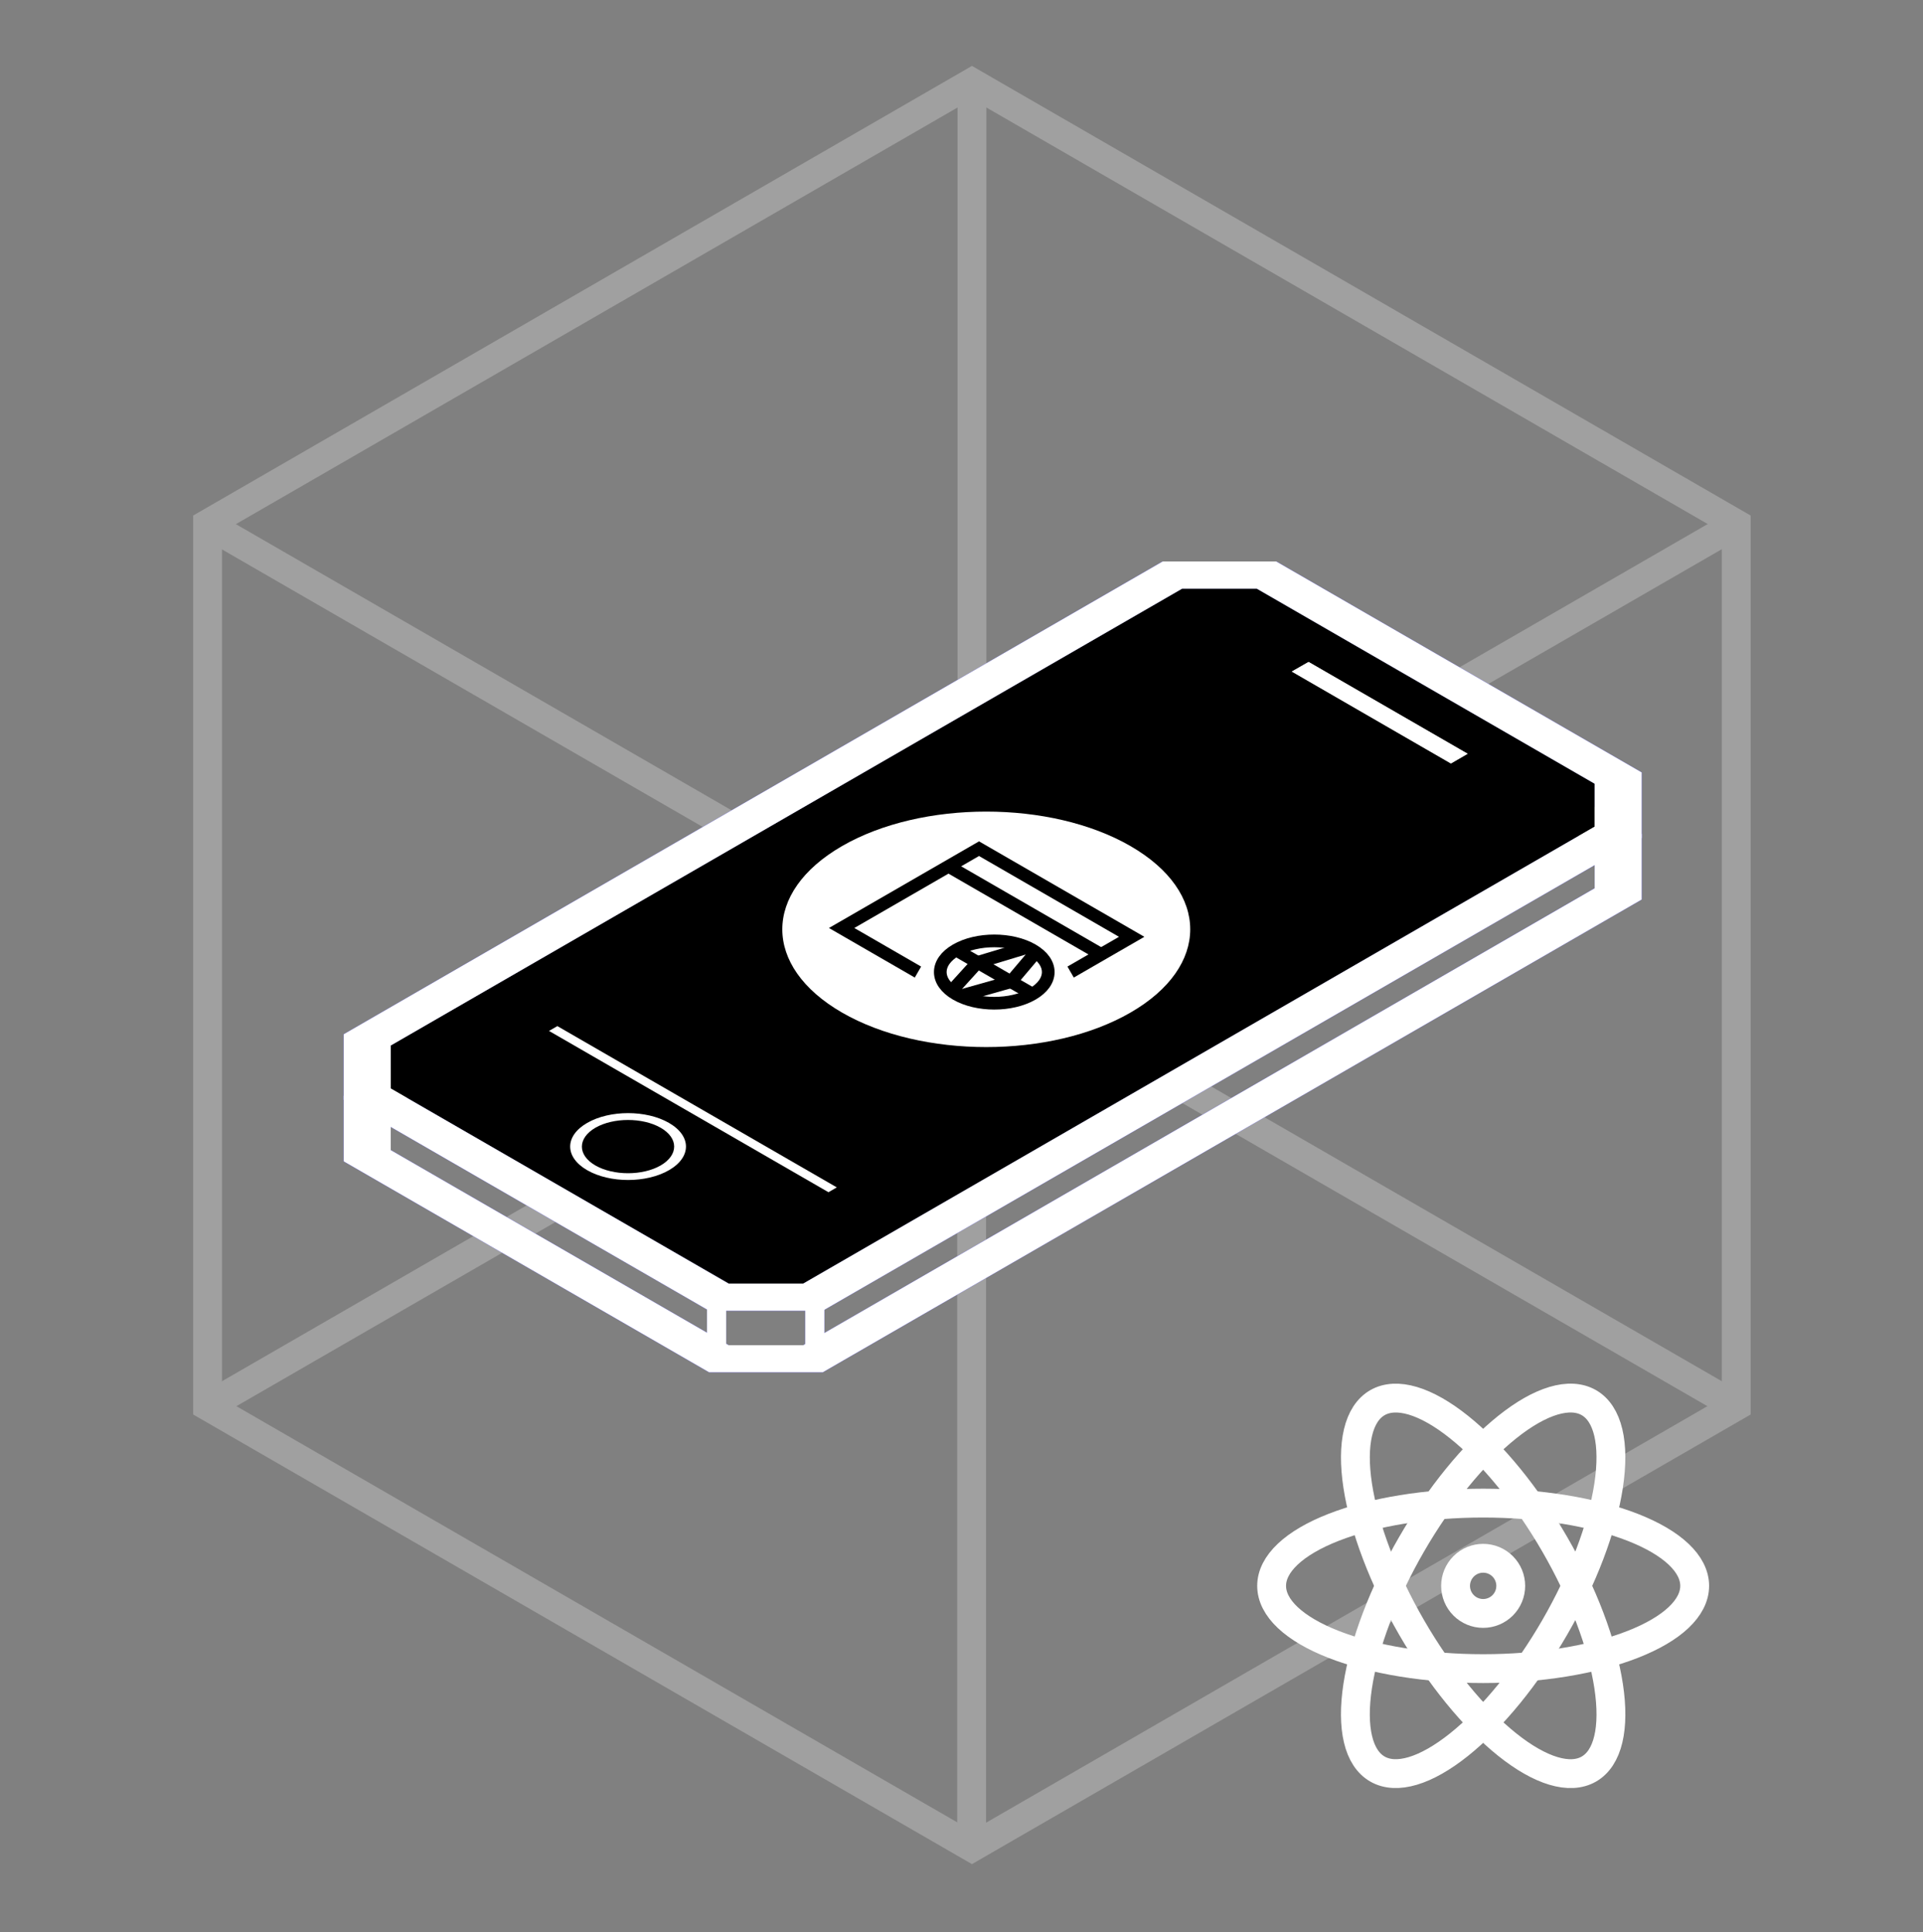 <svg width="200" height="201" viewBox="0 0 200 201" fill="none" xmlns="http://www.w3.org/2000/svg">
<rect x="0" y="0" width="200" height="201" fill="#808080" stroke="none"/>
<g opacity="0.3">
<path d="M101.088 8.586V100.378" stroke="#EBEAEB" stroke-width="3" stroke-miterlimit="10"/>
<path d="M180.573 146.266L101.088 100.377" stroke="#EBEAEB" stroke-width="3" stroke-miterlimit="10"/>
<path d="M21.59 146.266L101.088 100.377" stroke="#EBEAEB" stroke-width="3" stroke-miterlimit="10"/>
<path d="M101.055 192.219L101.055 100.427" stroke="#EBEAEB" stroke-width="3" stroke-miterlimit="10"/>
<path d="M21.57 54.541L101.055 100.43" stroke="#EBEAEB" stroke-width="3" stroke-miterlimit="10"/>
<path d="M180.553 54.541L101.054 100.43" stroke="#EBEAEB" stroke-width="3" stroke-miterlimit="10"/>
<path d="M21.59 54.489V146.267L101.088 192.169L180.574 146.267V54.489L101.088 8.586L21.59 54.489Z" stroke="#EBEAEB" stroke-width="3" stroke-miterlimit="10"/>
</g>
<path d="M165.849 87.918V92.395L83.54 139.919H75.78L40.639 119.629V115.153L122.948 67.629H130.708L165.849 87.918ZM170.744 86.747L132.737 64.805C128.125 64.805 125.542 64.805 120.919 64.805L35.744 113.981C35.744 116.648 35.744 118.133 35.744 120.8L73.751 142.742C78.363 142.742 80.946 142.742 85.569 142.742L170.744 93.566C170.744 90.899 170.744 89.414 170.744 86.747Z" fill="#2E29FC"/>
<path d="M165.851 81.516V83.754V85.993L83.542 133.517H79.662H75.792L40.641 113.227V110.759V108.74L122.95 61.227H127.28H130.71L165.851 81.516Z" fill="white"/>
<path d="M165.849 81.516V85.992L83.54 133.516H75.78L40.639 113.226V108.75L122.948 61.226H130.708L165.849 81.516ZM170.744 80.345L132.737 58.402C128.125 58.402 125.542 58.402 120.919 58.402L35.744 107.579C35.744 110.246 35.744 111.731 35.744 114.398L73.751 136.34C78.363 136.34 80.946 136.34 85.569 136.34L170.744 87.164C170.744 84.497 170.744 83.011 170.744 80.345Z" fill="#2E29FC"/>
<path d="M68.711 117.305C70.583 118.382 70.583 120.139 68.711 121.227C66.839 122.304 63.795 122.304 61.923 121.227C60.051 120.15 60.051 118.393 61.923 117.305C63.795 116.228 66.839 116.228 68.711 117.305ZM69.579 116.803C67.226 115.443 63.419 115.443 61.066 116.803C58.712 118.163 58.712 120.359 61.066 121.718C63.419 123.078 67.226 123.078 69.579 121.718C71.932 120.359 71.932 118.163 69.579 116.803Z" fill="#2E29FC"/>
<path d="M150.915 79.404L134.369 69.845L136.105 68.852L152.64 78.4L150.915 79.404Z" fill="#2E29FC"/>
<path d="M150.893 79.414L134.348 69.855L136.084 68.861L152.629 78.41L150.893 79.414Z" fill="#2E29FC"/>
<path d="M86.164 124.01L57.1 107.234L57.968 106.732L87.032 123.508L86.164 124.01Z" fill="#2E29FC"/>
<path d="M75.529 135.336H73.531V140.879H75.529V135.336Z" fill="#2E29FC"/>
<path d="M85.742 135.336H83.744V140.879H85.742V135.336Z" fill="#2E29FC"/>
<path d="M165.849 87.918V92.395L83.54 139.919H75.78L40.639 119.629V115.153L122.948 67.629H130.708L165.849 87.918ZM170.744 86.747L132.737 64.805C128.125 64.805 125.542 64.805 120.919 64.805L35.744 113.981C35.744 116.648 35.744 118.133 35.744 120.8L73.751 142.742C78.363 142.742 80.946 142.742 85.569 142.742L170.744 93.566C170.744 90.899 170.744 89.414 170.744 86.747Z" fill="white"/>
<path d="M165.851 81.516V83.754V85.993L83.542 133.517H79.662H75.792L40.641 113.227V110.759V108.74L122.95 61.227H127.28H130.71L165.851 81.516Z" fill="black"/>
<path d="M165.849 81.516V85.992L83.54 133.516H75.78L40.639 113.226V108.75L122.948 61.226H130.708L165.849 81.516ZM170.744 80.345L132.737 58.402C128.125 58.402 125.542 58.402 120.919 58.402L35.744 107.579C35.744 110.246 35.744 111.731 35.744 114.398L73.751 136.34C78.363 136.34 80.946 136.34 85.569 136.34L170.744 87.164C170.744 84.497 170.744 83.011 170.744 80.345Z" fill="white"/>
<path d="M68.711 117.305C70.583 118.382 70.583 120.139 68.711 121.227C66.839 122.304 63.795 122.304 61.923 121.227C60.051 120.15 60.051 118.393 61.923 117.305C63.795 116.228 66.839 116.228 68.711 117.305ZM69.579 116.803C67.226 115.443 63.419 115.443 61.066 116.803C58.712 118.163 58.712 120.359 61.066 121.718C63.419 123.078 67.226 123.078 69.579 121.718C71.932 120.359 71.932 118.163 69.579 116.803Z" fill="white"/>
<path d="M150.915 79.404L134.369 69.845L136.105 68.852L152.64 78.4L150.915 79.404Z" fill="white"/>
<path d="M150.893 79.414L134.348 69.855L136.084 68.861L152.629 78.41L150.893 79.414Z" fill="white"/>
<path d="M86.164 124.01L57.1 107.234L57.968 106.732L87.032 123.508L86.164 124.01Z" fill="white"/>
<path d="M75.529 135.336H73.531V140.879H75.529V135.336Z" fill="white"/>
<path d="M85.742 135.336H83.744V140.879H85.742V135.336Z" fill="white"/>
<circle cx="17.32" cy="17.32" r="17.32" transform="matrix(0.866 0.5 -0.866 0.5 102.576 79.346)" fill="white"/>
<g clip-path="url(#clip0_1581_5738)">
<path d="M95.471 101.111L91.899 99.048L87.533 96.527L101.822 88.277L117.699 97.444L111.349 101.111" stroke="black" stroke-width="1.32"/>
<path d="M114.524 99.278L98.647 90.111" stroke="black" stroke-width="1.32"/>
<path d="M99.439 103.402C101.631 104.668 105.185 104.668 107.377 103.402C109.57 102.137 109.57 100.085 107.377 98.819C105.185 97.553 101.631 97.553 99.439 98.819C97.247 100.085 97.247 102.137 99.439 103.402Z" stroke="black" stroke-width="1.32"/>
<path d="M99.438 98.82L107.376 103.404" stroke="black" stroke-width="1.32"/>
<path d="M106.881 98.533L101.671 100.108L98.942 103.116" stroke="black" stroke-width="1.32"/>
<path d="M107.75 99.035L105.145 102.115L99.811 103.618" stroke="black" stroke-width="1.32"/>
</g>
<path d="M132.254 164.956C132.254 166.087 132.823 167.206 133.929 168.251C135.034 169.295 136.655 170.244 138.698 171.043C140.74 171.843 143.166 172.477 145.835 172.909C148.504 173.342 151.365 173.565 154.254 173.565C157.143 173.565 160.004 173.342 162.673 172.909C165.342 172.477 167.767 171.843 169.81 171.043C171.853 170.244 173.474 169.295 174.579 168.251C175.685 167.206 176.254 166.087 176.254 164.956C176.254 163.826 175.685 162.706 174.579 161.662C173.474 160.617 171.853 159.668 169.81 158.869C167.767 158.07 165.342 157.436 162.673 157.003C160.004 156.57 157.143 156.348 154.254 156.348C151.365 156.348 148.504 156.57 145.835 157.003C143.166 157.436 140.74 158.07 138.698 158.869C136.655 159.668 135.034 160.617 133.929 161.662C132.823 162.706 132.254 163.826 132.254 164.956Z" stroke="white" stroke-width="3" stroke-linecap="round" stroke-linejoin="round"/>
<path d="M143.253 184.006C144.232 184.572 145.486 184.639 146.944 184.203C148.401 183.768 150.033 182.839 151.747 181.47C153.461 180.1 155.222 178.317 156.932 176.222C158.641 174.127 160.264 171.76 161.709 169.259C163.153 166.757 164.391 164.168 165.351 161.64C166.311 159.112 166.974 156.695 167.303 154.526C167.632 152.357 167.621 150.479 167.269 148.999C166.917 147.52 166.232 146.467 165.253 145.902C164.274 145.337 163.02 145.27 161.563 145.705C160.106 146.14 158.473 147.069 156.76 148.439C155.046 149.808 153.284 151.591 151.575 153.687C149.866 155.782 148.242 158.148 146.798 160.65C145.353 163.152 144.116 165.741 143.156 168.269C142.196 170.796 141.533 173.214 141.203 175.383C140.874 177.551 140.886 179.429 141.238 180.909C141.589 182.389 142.274 183.441 143.253 184.006Z" stroke="white" stroke-width="3" stroke-linecap="round" stroke-linejoin="round"/>
<path d="M146.8 169.261C148.244 171.762 149.868 174.129 151.577 176.224C153.286 178.319 155.048 180.102 156.762 181.472C158.475 182.841 160.108 183.77 161.565 184.205C163.022 184.641 164.276 184.574 165.255 184.009C166.234 183.443 166.919 182.391 167.271 180.911C167.623 179.431 167.634 177.554 167.305 175.385C166.976 173.216 166.313 170.798 165.353 168.271C164.393 165.743 163.155 163.154 161.711 160.652C160.266 158.15 158.643 155.784 156.934 153.689C155.224 151.593 153.463 149.81 151.749 148.441C150.035 147.071 148.403 146.142 146.946 145.707C145.488 145.272 144.234 145.339 143.255 145.904C142.276 146.469 141.591 147.522 141.24 149.001C140.888 150.481 140.876 152.359 141.205 154.528C141.534 156.697 142.198 159.114 143.158 161.642C144.118 164.17 145.355 166.759 146.8 169.261Z" stroke="white" stroke-width="3" stroke-linecap="round" stroke-linejoin="round"/>
<path d="M151.385 164.955C151.385 165.716 151.687 166.446 152.225 166.984C152.763 167.523 153.493 167.825 154.254 167.825C155.015 167.825 155.745 167.523 156.283 166.984C156.822 166.446 157.124 165.716 157.124 164.955C157.124 164.194 156.822 163.465 156.283 162.926C155.745 162.388 155.015 162.086 154.254 162.086C153.493 162.086 152.763 162.388 152.225 162.926C151.687 163.465 151.385 164.194 151.385 164.955Z" stroke="white" stroke-width="3" stroke-linecap="round" stroke-linejoin="round"/>
<defs>
<clipPath id="clip0_1581_5738">
<rect width="22" height="22" fill="white" transform="matrix(0.866 0.5 -0.866 0.5 102.615 85.986)"/>
</clipPath>
</defs>
</svg>
